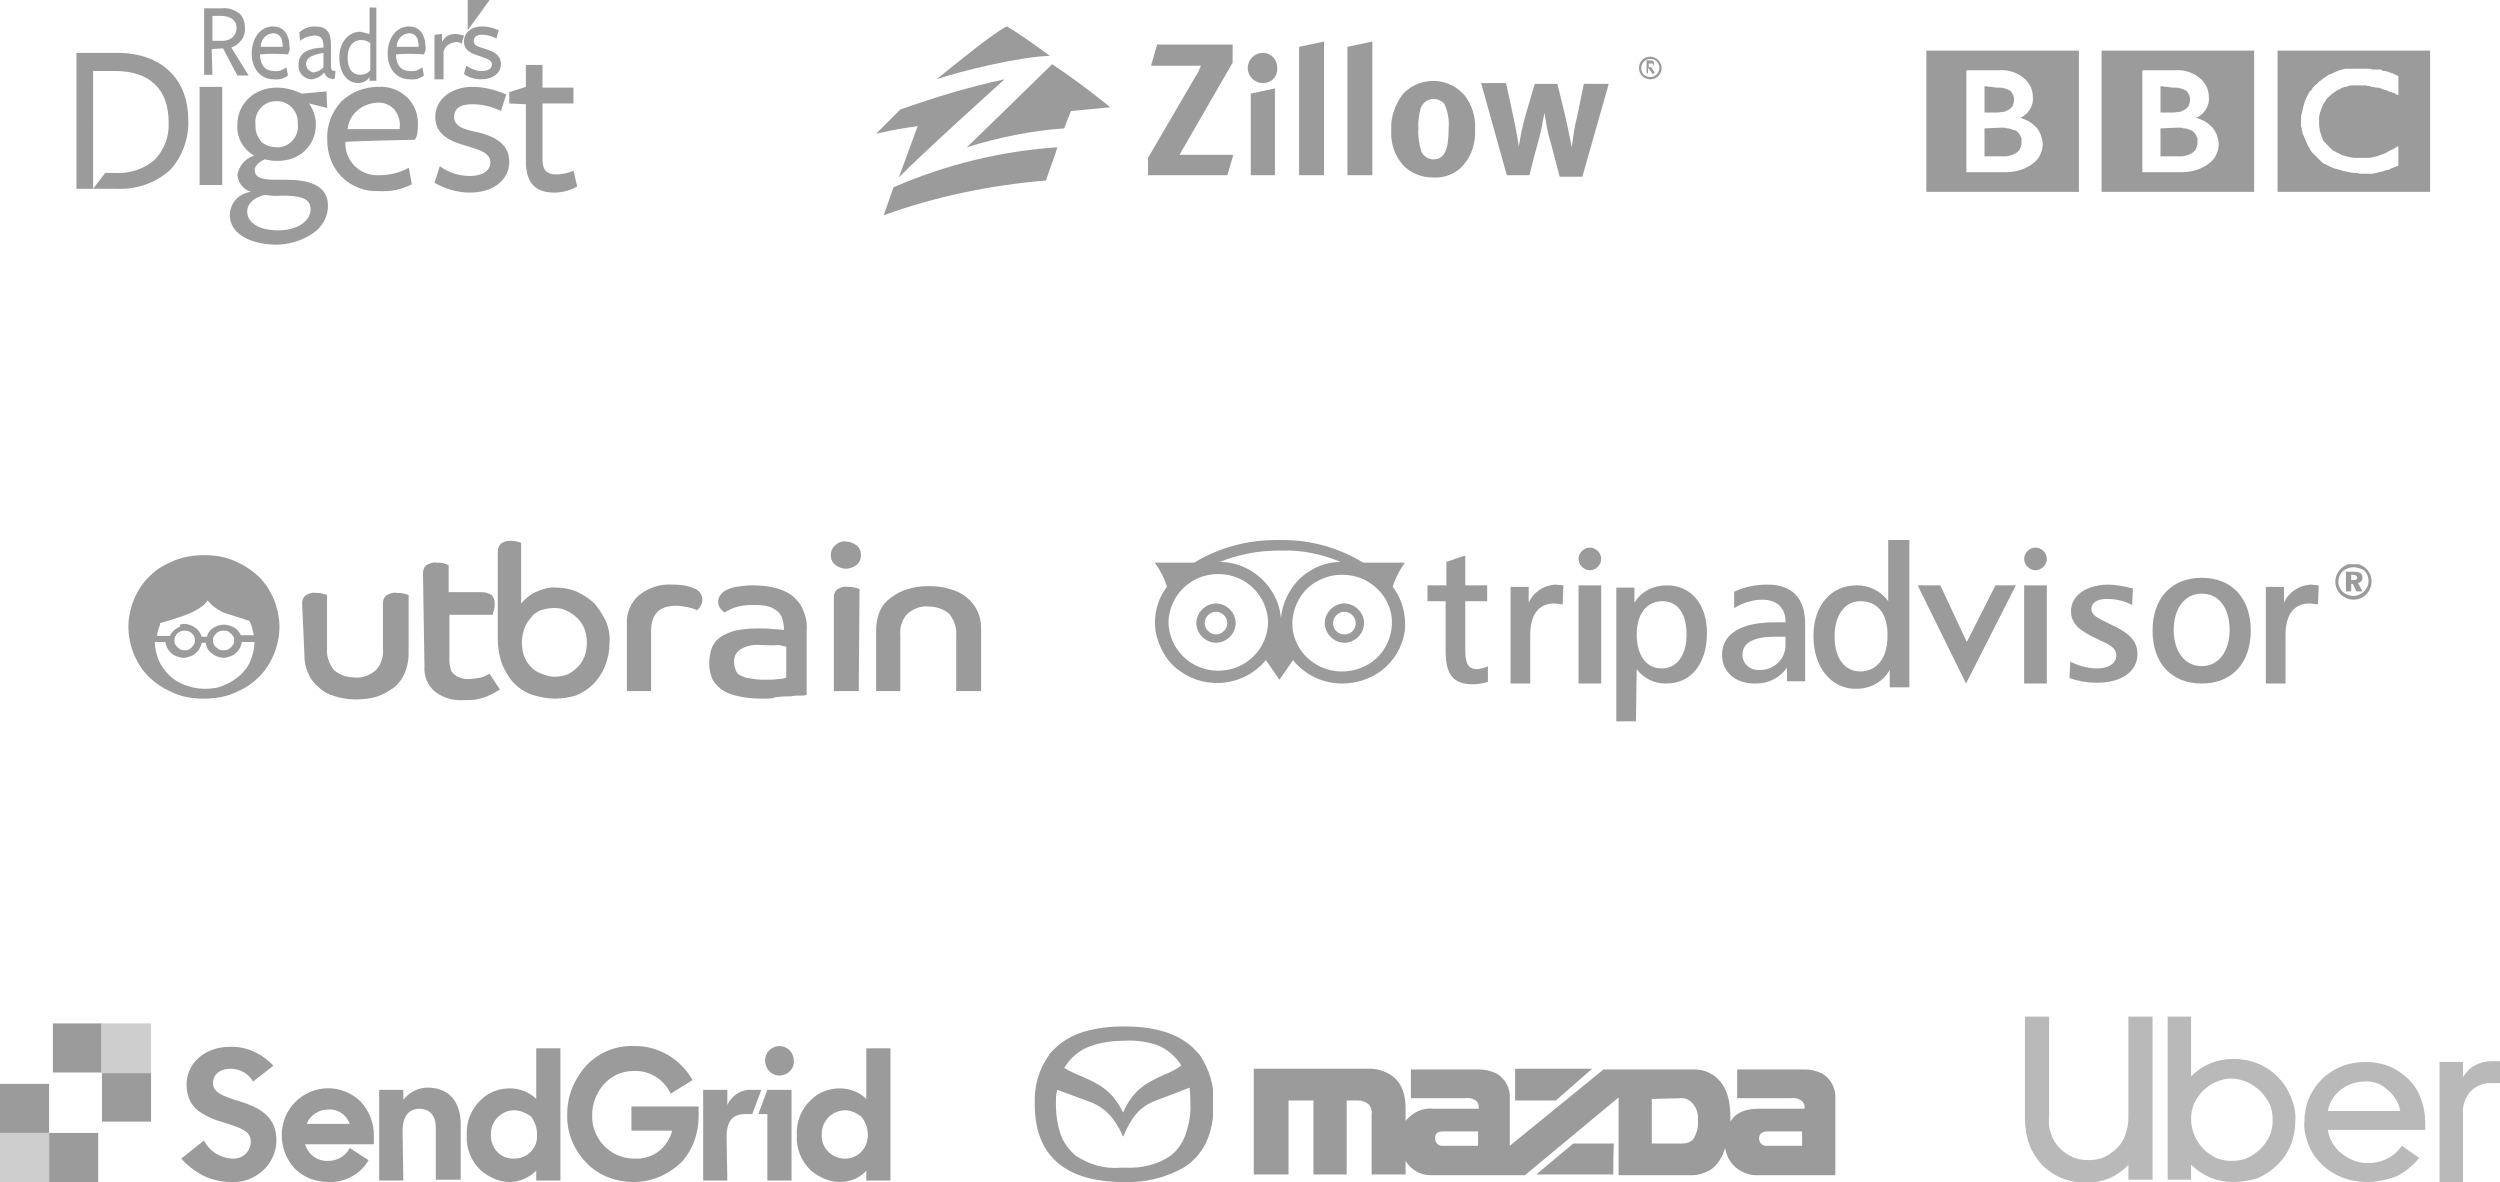 <?xml version="1.0" encoding="utf-8"?>
<!-- Generator: Adobe Illustrator 23.0.6, SVG Export Plug-In . SVG Version: 6.00 Build 0)  -->
<svg version="1.1" id="Layer_1" xmlns="http://www.w3.org/2000/svg" xmlns:xlink="http://www.w3.org/1999/xlink" x="0px" y="0px"
	 viewBox="0 0 331 156.5" style="enable-background:new 0 0 331 156.5;" xml:space="preserve">
<style type="text/css">
	.st0{fill:#9B9B9B;}
	.st1{fill:none;}
	.st2{clip-path:url(#SVGID_2_);}
	.st3{clip-path:url(#SVGID_4_);}
	.st4{fill:#CECECE;}
	.st5{clip-path:url(#SVGID_6_);}
	.st6{fill:#B9B9B9;}
</style>
<g>
	<g id="zillow-logo-vector" transform="translate(136 900)">
		<path id="Path" class="st0" d="M-2.7-896.5c-1.7,0.8-6.7,4.9-9.3,7c3.2-1.1,11-3,15-3.1C1.8-893.5-1.7-896-2.7-896.5"/>
		<path id="Path-2" class="st0" d="M-19-871.5c6.9-2.5,14.2-4,21.5-4.6c0.2-0.8,1.3-3.6,1.5-4.4c-7.5,0.5-14.8,2.3-21.7,5.3
			L-19-871.5z"/>
		<path id="Path-3" class="st0" d="M3.3-891.5c0,0-9.8,9.6-11.3,11c4.2-1.3,8.5-2.2,12.9-2.5c0.3-0.8,0.6-1.6,0.9-2.3l5.2-0.5
			C11-885.8,7.1-889,3.3-891.5"/>
		<path id="Path-4" class="st0" d="M-17-876.5c3-3.1,14-13,14-13c-4.7,1-9.3,2.4-13.8,4l-3.2,3.2c2.7-0.6,3.5-0.7,5.5-1L-17-876.5z"
			/>
		<path id="Shape" class="st0" d="M53.7-876.5c-1.5,0-3-0.6-4-1.7c-1.1-1.3-1.6-2.9-1.5-4.6c-0.1-1.7,0.5-3.3,1.5-4.7
			c2.1-2.3,5.7-2.4,7.9-0.2c0.1,0.1,0.2,0.2,0.3,0.3c1,1.3,1.5,2.9,1.4,4.5c0.1,1.7-0.4,3.4-1.5,4.7C56.8-877,55.3-876.4,53.7-876.5
			z M53.8-886.9c-0.8,0-1.4,0.5-1.7,1.2c-0.2,0.9-0.4,1.8-0.3,2.7c-0.1,1,0.1,2.1,0.4,3.1c0.3,0.6,0.9,1,1.6,1c1.4,0,2-1.2,2-4.1
			c0.1-1.1-0.1-2.3-0.6-3.3C54.8-886.7,54.3-886.9,53.8-886.9z M66.5-876.8h-3L60.1-889h3.3l1,4.6c0.3,1.4,0.7,3.7,0.7,3.8
			c0,0,0,0,0,0c0.2-1.4,0.5-2.8,0.9-4.2l1.2-4.1h3l1,4.1c0.5,2.2,0.9,4.3,0.9,4.3v0c0.2-1.5,0.4-3,0.7-4l0.9-4.4H77l-3.5,12.3h-3
			l-1.1-4.2c-0.4-1.3-0.6-2.3-0.7-3c0-0.2-0.1-0.4-0.1-0.6c0-0.2-0.1-0.4-0.1-0.7c-0.1,0.5-0.2,1-0.3,1.5l0,0.1
			c-0.2,1.1-0.8,3.2-1.1,4.3L66.5-876.8z M32.8-876.8h-3.2v-10.8l3.2-0.7L32.8-876.8L32.8-876.8z M26.5-876.8H16v-2.3l6.3-10.8
			c0.3-0.4,0.5-0.9,0.7-1.4l0,0c0,0-0.4,0-1.4,0h-5.2l0.8-2.8h10v2.4l-6.4,11.1c-0.4,0.6-0.6,1.1-0.6,1.1h7.1L26.5-876.8L26.5-876.8
			z M45.7-876.8h-3.3l0-17l3.3-0.7L45.7-876.8L45.7-876.8z M39.3-876.8H36l0-17l3.3-0.7L39.3-876.8L39.3-876.8z M31.2-889
			c-1.1,0-2-0.9-2-2c0-1.1,0.9-2,2-2c1.1,0,1.9,0.9,1.9,1.9c0,0,0,0,0,0C33.2-889.8,32.3-889,31.2-889L31.2-889z"/>
		<path id="Shape-2" class="st0" d="M82.5-889.5c-0.8,0-1.5-0.6-1.5-1.5c0,0,0,0,0,0c0-0.8,0.6-1.5,1.5-1.5c0,0,0,0,0,0
			c0.8,0,1.5,0.7,1.5,1.5C84-890.2,83.4-889.5,82.5-889.5C82.5-889.5,82.5-889.5,82.5-889.5z M82.5-892.2c-0.7,0-1.2,0.6-1.2,1.2
			c0,0,0,0,0,0c0,0.7,0.5,1.2,1.2,1.2c0.7,0,1.2-0.6,1.2-1.2c0,0,0,0,0,0C83.7-891.7,83.2-892.2,82.5-892.2
			C82.5-892.2,82.5-892.2,82.5-892.2z M82.8-890.2L82.8-890.2l-0.2-0.3c-0.1-0.1-0.2-0.3-0.3-0.4c0,0-0.1-0.1-0.1-0.1v0.7H82v-1.7
			h0.5c0.3,0,0.5,0.1,0.5,0.4c0,0,0,0.1,0,0.1c0,0.2-0.2,0.4-0.4,0.4c0,0,0,0,0,0c0.1,0.1,0.2,0.2,0.2,0.3l0,0l0.3,0.4L82.8-890.2
			L82.8-890.2L82.8-890.2z M82.3-891.6v0.5h0.2c0.2,0,0.2,0,0.3-0.1c0.1-0.1,0.1-0.1,0.1-0.2c0-0.2-0.1-0.2-0.3-0.2H82.3z"/>
	</g>
	<g id="Group_32" transform="translate(208 -65)">
		<g id="BBC-logo" transform="translate(66.948 968)">
			<g id="g5112" transform="translate(0 19)">
				<path id="path5118" class="st0" d="M46.9-915.3H26.6v18.7h20.2V-915.3L46.9-915.3z M37.3-899.1h-0.2h0l-0.2,0
					c-0.2,0-0.5,0-0.7-0.1c-0.2,0-0.4-0.1-0.6-0.1c-0.3-0.1-0.5-0.1-0.7-0.2c-0.1,0-0.3-0.1-0.4-0.1c-0.1,0-0.3-0.1-0.4-0.1
					c-0.3-0.1-0.6-0.3-0.9-0.4c-0.1-0.1-0.3-0.2-0.4-0.2c-0.1-0.1-0.2-0.1-0.3-0.2c-0.1-0.1-0.1-0.1-0.2-0.2l0,0
					c-0.1-0.1-0.1-0.1-0.2-0.2l0,0c-0.1-0.1-0.2-0.2-0.3-0.3l-0.1-0.1c-0.1-0.1-0.2-0.2-0.3-0.3c-0.1-0.1-0.2-0.2-0.3-0.3
					c-0.1-0.1-0.1-0.2-0.2-0.3l0-0.1l-0.1-0.1c0-0.1-0.1-0.1-0.1-0.2c-0.1-0.1-0.1-0.2-0.2-0.4c-0.1-0.2-0.2-0.4-0.3-0.7
					c-0.1-0.1-0.1-0.3-0.2-0.4c0-0.1-0.1-0.2-0.1-0.4v0c0-0.1-0.1-0.2-0.1-0.3v0c0,0,0-0.1,0-0.1c0-0.1,0-0.2-0.1-0.4l0-0.1
					c0-0.1,0-0.1,0-0.2c0,0,0-0.1,0-0.1c0-0.1,0-0.2,0-0.3c0-0.1,0-0.3,0-0.4v0c0-0.2,0-0.4,0.1-0.5c0.1-0.5,0.2-1.1,0.4-1.6
					c0.1-0.4,0.3-0.7,0.5-1.1c0-0.1,0.1-0.1,0.1-0.2c0.1-0.1,0.1-0.2,0.2-0.2c0.1-0.1,0.2-0.2,0.2-0.3c0.1-0.1,0.1-0.2,0.2-0.2l0,0
					c0.1-0.1,0.1-0.2,0.3-0.3c0.1-0.1,0.2-0.2,0.3-0.3c0.1-0.1,0.2-0.2,0.4-0.3l0.1-0.1l0.1-0.1l0,0c0.1,0,0.1-0.1,0.2-0.1
					c0.1-0.1,0.3-0.2,0.4-0.3c0.2-0.1,0.3-0.2,0.5-0.2c0.2-0.1,0.4-0.2,0.6-0.3c0.4-0.2,0.9-0.3,1.3-0.4l0.1,0l0.2,0
					c0.1,0,0.1,0,0.2,0l0.1,0l0.1,0l0.1,0c0.1,0,0.2,0,0.4,0h0c0.1,0,0.1,0,0.2,0c0.1,0,0.3,0,0.5,0c0.1,0,0.1,0,0.2,0
					c0.2,0,0.4,0,0.6,0l0.1,0c0.1,0,0.2,0,0.2,0c0.2,0,0.3,0,0.5,0.1l0.1,0l0,0c0.1,0,0.2,0,0.2,0l0.1,0c0.1,0,0.1,0,0.2,0l0.2,0
					l0.1,0l0.1,0l0.1,0l0,0c0.1,0,0.2,0,0.2,0.1l0.2,0.1l0.1,0l0.1,0l0.1,0l0.3,0.1c0.1,0,0.1,0,0.2,0.1l0.1,0c0.1,0,0.1,0,0.2,0.1
					l0.1,0h0c0.2,0.1,0.3,0.1,0.4,0.2c0.3,0.1,0.4,0.2,0.4,0.2v2.5l-0.3-0.1l-0.1-0.1l-0.2-0.1l-0.1,0c-0.1,0-0.1-0.1-0.2-0.1
					l-0.1,0h0c-0.1,0-0.2-0.1-0.2-0.1l-0.1,0c-0.1-0.1-0.2-0.1-0.4-0.2l-0.1,0c-0.1,0-0.2-0.1-0.3-0.1c0,0-0.1,0-0.2-0.1
					c-0.1,0-0.2-0.1-0.3-0.1l-0.1,0c-0.1,0-0.1,0-0.2,0c-0.2,0-0.3-0.1-0.5-0.1c-0.1,0-0.2,0-0.4-0.1c-0.1,0-0.3,0-0.5-0.1h0
					c-0.1,0-0.1,0-0.2,0c-0.1,0-0.2,0-0.3,0l-0.1,0h-0.2c-0.2,0-0.4,0-0.6,0c-0.1,0-0.2,0-0.3,0h0c-0.1,0-0.2,0-0.3,0
					c-0.1,0-0.2,0-0.3,0.1c-0.1,0-0.2,0-0.3,0.1l-0.1,0l-0.1,0c-0.1,0-0.1,0-0.2,0.1l0,0l-0.1,0c-0.1,0-0.1,0-0.2,0.1
					c-0.6,0.3-1.1,0.6-1.6,1.1c0,0,0,0-0.1,0.1l0,0c-0.1,0.1-0.1,0.1-0.2,0.2c0,0-0.1,0.1-0.1,0.2c-0.1,0.1-0.2,0.3-0.3,0.4
					c0,0.1-0.1,0.1-0.1,0.2l0,0c0,0.1-0.1,0.2-0.1,0.3c0,0.1-0.1,0.1-0.1,0.2c0,0.1-0.1,0.2-0.1,0.3c0,0.1,0,0.1-0.1,0.2l0,0.1
					c0,0.2-0.1,0.3-0.1,0.4c0,0.2,0,0.4,0,0.5c0,0,0,0.1,0,0.1s0,0,0,0.1c0,0.1,0,0.2,0,0.3c0,0,0,0.1,0,0.1s0,0.1,0,0.1
					c0,0.2,0.1,0.5,0.1,0.7c0,0.1,0,0.2,0.1,0.3c0,0.1,0.1,0.2,0.1,0.4c0,0.1,0.1,0.2,0.1,0.2c0,0.1,0.1,0.2,0.1,0.3
					c0,0.1,0.1,0.1,0.1,0.2c0,0,0.1,0.1,0.1,0.1l0.1,0.1l0.1,0.1c0,0,0.1,0.1,0.1,0.1c0.1,0.1,0.2,0.2,0.3,0.3l0,0l0,0l0,0l0.1,0.1
					l0.2,0.2c0.1,0.1,0.1,0.1,0.2,0.2c0.1,0,0.1,0.1,0.2,0.1c0.1,0,0.1,0.1,0.2,0.1c0.1,0.1,0.2,0.1,0.4,0.2l0,0c0,0,0.1,0,0.1,0.1
					c0,0,0.1,0,0.1,0l0,0c0,0,0.1,0,0.1,0.1c0.4,0.1,0.7,0.2,1.1,0.3c0.2,0,0.4,0.1,0.7,0.1c0.2,0,0.4,0,0.6,0c0.1,0,0.2,0,0.3,0
					c0.1,0,0.3,0,0.5,0c0.1,0,0.2,0,0.4,0l0.1,0l0.1,0c0.5-0.1,1-0.2,1.5-0.4c0.3-0.1,0.6-0.2,0.9-0.4c0.2-0.1,0.3-0.2,0.6-0.3
					c0.2-0.1,0.3-0.2,0.5-0.3l0,0l0.2-0.1c0,0,0.1,0,0.1-0.1v2.6l0,0c0,0-0.1,0-0.1,0.1l-0.1,0c-0.1,0-0.2,0.1-0.2,0.1
					c-0.1,0-0.2,0.1-0.3,0.1l0,0c-0.2,0.1-0.3,0.1-0.4,0.2c-0.1,0-0.2,0.1-0.2,0.1l-0.1,0l-0.1,0c-0.1,0-0.2,0.1-0.3,0.1
					c-0.1,0-0.1,0-0.2,0.1l-0.1,0c-0.2,0-0.3,0.1-0.5,0.1l-0.3,0.1l0,0c-0.2,0-0.4,0.1-0.6,0.1c-0.1,0-0.3,0-0.4,0l-0.1,0
					c-0.4,0-0.7,0-1.2,0L37.3-899.1z"/>
				<path id="path5122" class="st0" d="M11.1-905v3.7h2.4c0,0,0,0,0.1,0c0.1,0,0.2,0,0.3,0c0.3,0,0.6-0.1,0.9-0.2
					c0.3-0.1,0.6-0.3,0.8-0.5c0.1-0.1,0.2-0.2,0.2-0.3c0.1-0.2,0.2-0.5,0.2-0.8c0-0.1,0-0.1,0-0.1c0,0,0-0.1,0-0.1
					c0-0.1,0-0.2,0-0.4c-0.1-0.2-0.2-0.4-0.3-0.6c0,0-0.1-0.1-0.1-0.1c-0.1-0.1-0.1-0.1-0.2-0.2c-0.1-0.1-0.3-0.2-0.4-0.2
					c-0.2-0.1-0.5-0.2-0.7-0.2c-0.1,0-0.3,0-0.4-0.1c-0.1,0-0.2,0-0.3,0c-0.1,0-0.2,0-0.3,0L11.1-905"/>
				<path id="path5126" class="st0" d="M11.1-910.6v3.5h1.2c0,0,0.1,0,0.2,0c0.1,0,0.2,0,0.3,0c0.3,0,0.6-0.1,0.9-0.1
					c0.1,0,0.1,0,0.2-0.1c0.3-0.1,0.5-0.2,0.7-0.4c0.1-0.1,0.3-0.3,0.3-0.5c0.1-0.2,0.1-0.3,0.1-0.5c0-0.1,0-0.2,0-0.2
					c0,0,0-0.1,0-0.1c0-0.2-0.1-0.4-0.2-0.6c-0.1-0.1-0.1-0.2-0.2-0.3c-0.1-0.1-0.3-0.2-0.5-0.3c-0.3-0.1-0.7-0.2-1-0.2
					c-0.1,0-0.3,0-0.4,0L11.1-910.6"/>
				<path id="path5128" class="st0" d="M23.6-915.3H3.3v18.7h20.2V-915.3L23.6-915.3z M8.7-899.2v-13.5h4.4c1.3-0.1,2.5,0.4,3.4,1.2
					c0.6,0.6,1,1.4,1,2.3c0.1,0.8-0.2,1.6-0.8,2.2l0,0c-0.3,0.3-0.6,0.5-0.9,0.6c0.8,0.2,1.5,0.6,2,1.1c0.6,0.6,1,1.5,1,2.4
					c0,0.9-0.4,1.8-1.1,2.4c-1.1,0.9-2.4,1.3-3.8,1.3L8.7-899.2L8.7-899.2z"/>
				<path id="path5132" class="st0" d="M-12.2-905v3.7h2.4c0,0,0.1,0,0.1,0c0.1,0,0.2,0,0.3,0c0.3,0,0.6-0.1,0.9-0.2
					c0.3-0.1,0.6-0.3,0.8-0.5c0.1-0.1,0.2-0.2,0.2-0.3c0.1-0.2,0.2-0.5,0.2-0.8c0,0,0-0.1,0-0.1c0,0,0-0.1,0-0.1c0-0.1,0-0.2,0-0.4
					c-0.1-0.2-0.2-0.4-0.3-0.6c0,0-0.1-0.1-0.1-0.1c-0.1-0.1-0.1-0.1-0.2-0.2c-0.1-0.1-0.3-0.2-0.5-0.2c-0.2-0.1-0.5-0.2-0.7-0.2
					c-0.1,0-0.3,0-0.4-0.1c-0.1,0-0.2,0-0.3,0c-0.1,0-0.2,0-0.3,0L-12.2-905"/>
				<path id="path5136" class="st0" d="M-12.2-910.6v3.5h1.2c0,0,0.1,0,0.2,0c0.1,0,0.2,0,0.3,0c0.3,0,0.6-0.1,0.9-0.1
					c0.1,0,0.1,0,0.2-0.1c0.3-0.1,0.5-0.2,0.7-0.4c0.1-0.1,0.3-0.3,0.3-0.5c0.1-0.2,0.1-0.3,0.1-0.5c0-0.1,0-0.2,0-0.2s0-0.1,0-0.1
					c0-0.2-0.1-0.4-0.2-0.6c-0.1-0.1-0.1-0.2-0.2-0.3c-0.1-0.1-0.3-0.2-0.5-0.3c-0.3-0.1-0.7-0.2-1-0.2c-0.1,0-0.3,0-0.4,0
					L-12.2-910.6"/>
				<path id="path5138" class="st0" d="M0.3-915.3h-20.2v18.7H0.3V-915.3L0.3-915.3z M-14.6-899.2v-13.5h4.4
					c1.3-0.1,2.5,0.4,3.4,1.2c0.6,0.6,1,1.4,1,2.3c0.1,0.8-0.2,1.6-0.8,2.2l0,0c-0.3,0.3-0.6,0.5-0.9,0.6c0.8,0.2,1.5,0.6,2,1.1
					c0.6,0.6,1,1.5,1,2.4c0,0.9-0.4,1.8-1.1,2.4c-1.1,0.9-2.4,1.3-3.8,1.3H-14.6L-14.6-899.2z"/>
			</g>
		</g>
	</g>
	<g id="Reader_s-Digest-Logo" transform="translate(29.426 896)">
		<path id="path1018" class="st0" d="M3.5-886L3.5-886l-2.3-3.7c1.1-0.4,1.9-1.4,1.8-2.6c0-0.7-0.2-1.4-0.7-1.9
			c-0.7-0.5-1.5-0.8-2.3-0.7h-2.4v8.8h1.1l-0.1-3.4l1.5-0.1L2-886H3.5z M-1.4-893.9h1.2c1.3,0,2.1,0.6,2.1,1.6c0,1-0.8,1.7-1.8,1.7
			c0,0-0.1,0-0.1,0h-1.3V-893.9z"/>
		<path id="path1022" class="st0" d="M8.9-889.9c0-0.7-0.2-1.4-0.6-1.9c-0.4-0.5-1-0.7-1.6-0.7c-1.6,0-2.8,1.5-2.8,3.6
			c0,2,1.2,3.4,2.9,3.4c0.7,0.1,1.4-0.1,1.9-0.5l-0.2-1.1c-0.5,0.4-1.1,0.6-1.7,0.5c-1.1,0-1.8-0.8-1.8-2.2c1.2-0.1,2.5-0.1,3.7,0
			c0,0,0,0,0,0C8.9-889.2,9-889.5,8.9-889.9z M5.1-889.8c0-0.9,0.6-1.7,1.6-1.8c0.9,0,1.3,0.6,1.3,1.8L5.1-889.8z"/>
		<path id="path1026" class="st0" d="M15-886.6L15-886.6c-0.5,0-0.6-0.1-0.6-0.7v-2.7c0-1.8-0.6-2.5-2.2-2.5c-0.7,0-1.5,0.3-2,0.8
			l0.1,1.1c0.5-0.4,1.1-0.6,1.8-0.7c1,0,1.3,0.4,1.3,1.5v0.1c-3,0.1-3.3,1.4-3.3,2.3c-0.1,1,0.7,1.8,1.6,1.9c0.1,0,0.1,0,0.2,0
			c0.6-0.1,1.2-0.4,1.6-0.9c0.2,0.6,0.8,1,1.4,0.8L15-886.6L15-886.6z M11.1-887.5c0-0.8,0.6-1.2,2.3-1.5v1.9
			c-0.3,0.4-0.8,0.6-1.3,0.7C11.5-886.5,11.1-887,11.1-887.5C11.1-887.5,11.1-887.5,11.1-887.5z"/>
		<path id="path1030" class="st0" d="M26.9-889.9c0-0.7-0.2-1.4-0.6-1.9c-0.4-0.5-1-0.7-1.6-0.7c-1.6,0-2.8,1.5-2.8,3.6
			c0,2,1.2,3.4,2.9,3.4c0.7,0.1,1.4-0.1,1.9-0.5l-0.2-1.1c-0.5,0.4-1.1,0.6-1.7,0.5c-1.1,0-1.8-0.8-1.8-2.2c1.2-0.1,2.5-0.1,3.7,0
			c0,0,0,0,0,0C26.9-889.2,27-889.5,26.9-889.9z M23.1-889.8c0-0.9,0.6-1.7,1.6-1.8c0.9,0,1.3,0.6,1.3,1.8L23.1-889.8z"/>
		<path id="path1034" class="st0" d="M29.1-885.5h-1v-5.9l1-0.1v1.1c0.3-0.7,0.9-1.1,1.7-1.1c0.4,0,0.8,0.1,1.2,0.2l-0.3,1.1
			c-0.3-0.2-0.6-0.3-0.9-0.2c-0.7,0.1-1.3,0.5-1.5,1.2v3.7"/>
		<path id="path1038" class="st0" d="M34.3-885.5c-0.8,0-1.6-0.2-2.3-0.7l0.3-1.1c0.6,0.4,1.3,0.7,2,0.7c0.9,0,1.4-0.3,1.4-0.9
			s-0.9-0.8-1.7-1.1c-1-0.3-2-0.7-2-1.9c0-1.2,1-2,2.4-2c0.8,0,1.5,0.2,2.2,0.5l-0.3,1.1c-0.6-0.3-1.2-0.5-1.9-0.5
			c-0.7,0-1.1,0.3-1.1,0.8c0,0.7,0.7,0.8,1.6,1.1c0.9,0.3,2,0.7,2,2C36.9-886.3,35.8-885.5,34.3-885.5"/>
		<path id="path1042" class="st0" d="M13.9-881.7L13.9-881.7l-0.1-2.2l-3.3,0.3c-1-0.5-2.1-0.8-3.3-0.8c-1.4,0-2.8,0.5-3.8,1.5
			C2.5-882,2-880.8,2-879.5c-0.1,1.7,0.7,3.2,2.2,4.1c-1.2,0.4-2,1.4-2.2,2.6c0.1,1,0.8,1.9,1.8,2.2c-1.6,0.2-2.8,1.5-2.8,3.1
			c0,2.2,2.3,3.8,6,3.9c1.8,0,3.5-0.5,5-1.5c1.2-0.8,2-2.2,2-3.6c0-2.4-1.8-3.5-5.6-3.5H7.2c-1.8,0-2.9-0.2-2.9-1.3
			c0-0.7,0.9-1.2,1.3-1.4c0.2,0,0.4,0.1,0.6,0.1c0.4,0.1,0.8,0.1,1.2,0.1c1.4,0,2.7-0.5,3.6-1.4c0.9-0.9,1.4-2.1,1.4-3.4
			c0-1-0.3-1.9-0.9-2.8L13.9-881.7L13.9-881.7z M3.3-868c0-1,0.8-1.8,2.3-2.2c0.8,0.1,1.5,0.2,2.3,0.1c2.3,0,3.8,0.3,3.8,1.8
			c0,1.6-1.8,2.8-4.3,2.8C4.9-865.5,3.3-866.5,3.3-868z M4.4-879.2c0-0.1,0-0.2,0-0.3c-0.2-1.6,1-3,2.5-3.1c0.1,0,0.2,0,0.2,0
			c1.5-0.1,2.8,1.1,2.9,2.6c0,0.1,0,0.3,0,0.4c0.2,1.6-1,3-2.5,3.1c-0.1,0-0.2,0-0.2,0c-0.8,0-1.5-0.2-2.1-0.7
			C4.7-877.8,4.4-878.5,4.4-879.2z"/>
		<path id="path1046" class="st0" d="M25.9-879.3c0.1-1.4-0.4-2.8-1.4-3.8c-1.1-1-2.4-1.5-3.9-1.4c-1.8,0-3.5,0.7-4.8,1.9
			c-1.3,1.4-2,3.2-1.9,5.1c0,1.8,0.6,3.6,1.9,4.9c1.3,1.3,3.1,2,4.9,1.9c1.5,0.1,3.1-0.2,4.4-0.9l-0.4-2.2c-1.2,0.7-2.6,1-4,1
			c-2.4,0.1-4.4-1.8-4.4-4.2c0-0.1,0-0.1,0-0.2c0-0.1,9.2-0.3,9.2-0.3C25.8-877.9,25.9-878.6,25.9-879.3z M16.6-878.9L16.6-878.9
			c0.2-2,1.9-3.4,3.9-3.5c0.9-0.1,1.7,0.3,2.3,0.9c0.5,0.7,0.8,1.5,0.7,2.3v0.3C23.5-878.9,16.6-878.9,16.6-878.9z"/>
		<path id="path1050" class="st0" d="M32.8-870.5c-1.7,0-3.3-0.5-4.7-1.3l0.7-2.2c1.2,0.9,2.6,1.3,4,1.3c1.5,0,2.7-0.6,2.7-1.8
			c0-1.3-1.6-1.7-3.2-2.2c-1.9-0.5-4.1-1.4-4.1-3.8s2.2-4,4.9-4c1.5,0,3.1,0.4,4.5,1l-0.7,2.2c-1.2-0.6-2.5-0.9-3.8-0.9
			c-1.5,0-2.4,0.5-2.4,1.7c0,1.3,1.5,1.7,3.1,2c2,0.5,4.2,1.4,4.2,3.9S35.8-870.5,32.8-870.5"/>
		<path id="path1054" class="st0" d="M44-870.5c-2.6,0-3.8-1.3-3.8-4.2v-7.5l-2.2-0.1v-1.5l2.2-0.7v-2.9h2.2v3h4.1v2.1h-4.1v7.5
			c0,1.3,0.6,1.9,1.8,1.9c0.8,0,1.6-0.2,2.3-0.5l0.5,2.1C46.1-870.8,45-870.5,44-870.5"/>
		<path id="path1058" class="st0" d="M32.5-892v-4h2.9L32.5-892"/>
		<path id="path1062" class="st0" d="M20.4-885.3v-9.7h-0.9v3.5c-0.4-0.1-0.8-0.2-1.2-0.3c-1.6,0-2.8,1.4-2.8,3.4c0,2,1,3.4,2.5,3.4
			c0.6,0,1.2-0.3,1.5-0.8v0.5H20.4L20.4-885.3z M16.6-888.4c0-1.4,0.7-2.3,1.8-2.3c0.4,0,0.8,0.1,1.2,0.4v3.6
			c-0.3,0.4-0.8,0.6-1.3,0.6C17.2-886.1,16.6-886.9,16.6-888.4L16.6-888.4z"/>
		<path id="path1064" class="st0" d="M-3-884.5v13h3v-13H-3z"/>
		<path id="path1068" class="st0" d="M-4.5-880.1c0-5.5-3.6-8.9-9.4-8.9h-5.4v18h5.3c2.6,0.1,5.1-0.7,7.1-2.5
			C-5.3-875.2-4.4-877.7-4.5-880.1z M-17-886.6h2.8c4.6,0,7.1,2.4,7.1,6.8c0.1,1.9-0.6,3.7-1.9,5c-1.4,1.2-3.3,1.8-5.1,1.7h-1.4
			l-1.6,2.1V-886.6z"/>
	</g>
	<g id="outbrain-logo-vector" transform="translate(45 968)">
		<path id="Path-5" class="st0" d="M-5-888.1c0-0.4,0.1-0.8,0.5-1.1c0.4-0.2,0.8-0.4,1.3-0.3c0.3,0,0.6,0,0.9,0.1
			c0.3,0.1,0.5,0.1,0.6,0.2v7.1c-0.1,1,0.3,2,0.9,2.8c0.8,0.7,1.8,1,2.8,1c1,0.1,2-0.3,2.8-1c0.7-0.8,1-1.8,0.9-2.8v-6
			c0-0.4,0.1-0.8,0.5-1.1c0.4-0.2,0.8-0.4,1.3-0.3c0.3,0,0.7,0,1,0.1c0.3,0.1,0.5,0.1,0.6,0.2v7.8c0,0.9-0.2,1.7-0.5,2.5
			c-0.3,0.7-0.8,1.4-1.4,1.9c-0.7,0.5-1.4,0.9-2.2,1.2c-0.9,0.3-1.9,0.4-2.8,0.4c-1,0-1.9-0.1-2.8-0.4c-0.8-0.2-1.6-0.6-2.2-1.2
			c-0.6-0.5-1.1-1.1-1.4-1.9c-0.4-0.8-0.5-1.6-0.5-2.5L-5-888.1z"/>
		<path id="Path-6" class="st0" d="M11-892.1c0-0.4,0.1-0.8,0.5-1.1c0.4-0.2,0.8-0.4,1.3-0.3c0.3,0,0.7,0,1,0.1
			c0.3,0.1,0.5,0.2,0.6,0.2v3.6h4.3c0.5,0,1,0.1,1.4,0.4c0.3,0.3,0.4,0.7,0.4,1.1c0,0.3,0,0.6-0.1,0.9c-0.1,0.2-0.1,0.4-0.2,0.6
			h-5.7v6.1c0,0.4,0.1,0.8,0.2,1.2c0.1,0.3,0.3,0.5,0.6,0.7c0.2,0.2,0.5,0.3,0.8,0.4c0.3,0.1,0.7,0.1,1,0.1c0.5,0,1.1-0.1,1.6-0.2
			c0.4-0.1,0.7-0.3,1.1-0.5l1.4,2.1c-0.2,0.1-0.4,0.2-0.7,0.4c-0.3,0.2-0.7,0.3-1,0.5c-0.5,0.2-0.9,0.3-1.4,0.4
			c-0.6,0.1-1.1,0.1-1.7,0.1c-1.4,0.1-2.8-0.3-3.9-1.2c-0.9-0.8-1.4-2-1.3-3.3L11-892.1L11-892.1z"/>
		<path id="Shape-3" class="st0" d="M28.5-875.5c-1,0-2-0.2-3-0.5c-0.9-0.3-1.7-0.8-2.4-1.5c-0.7-0.7-1.2-1.6-1.6-2.5
			c-0.4-1.1-0.6-2.3-0.6-3.5l0-11.4c0-0.4,0.1-0.8,0.4-1.1c0.4-0.3,0.8-0.4,1.2-0.4c0.3,0,0.6,0,0.9,0.1c0.2,0,0.3,0.1,0.4,0.1
			c0.1,0,0.1,0,0.2,0.1v8c0.5-0.6,1.2-1.2,1.9-1.5c0.9-0.4,1.8-0.7,2.8-0.6c1,0,1.9,0.2,2.8,0.6c0.8,0.4,1.6,0.9,2.2,1.5
			c0.6,0.7,1.1,1.5,1.5,2.3c0.4,0.9,0.6,2,0.5,3c0,1-0.2,2-0.6,3c-0.7,1.8-2.1,3.2-3.9,3.9C30.5-875.7,29.5-875.5,28.5-875.5z
			 M28.4-887.5c-0.6,0-1.2,0.1-1.8,0.3c-0.5,0.2-1,0.5-1.3,1c-0.4,0.4-0.7,0.9-0.9,1.5c-0.2,0.6-0.3,1.2-0.3,1.8
			c0,0.6,0.1,1.3,0.3,1.8c0.2,0.5,0.5,1,0.9,1.4c0.4,0.4,0.8,0.7,1.4,0.9c0.5,0.2,1.1,0.4,1.7,0.4c0.6,0,1.2-0.1,1.7-0.3
			c0.5-0.2,1-0.6,1.4-1c0.4-0.4,0.7-0.9,0.9-1.4c0.2-0.6,0.3-1.2,0.3-1.8c0-0.6-0.1-1.2-0.3-1.8c-0.2-0.5-0.5-1-0.9-1.4
			c-0.4-0.4-0.8-0.7-1.4-1C29.6-887.4,29-887.5,28.4-887.5z"/>
		<path id="Path-7" class="st0" d="M38-885.3c-0.1-1.5,0.5-2.9,1.6-3.9c1.3-1,2.8-1.5,4.4-1.4c1,0,2,0.1,2.9,0.5
			c0.6,0.2,1.1,0.8,1.1,1.5c0,0.3-0.1,0.6-0.3,0.9c-0.1,0.2-0.3,0.4-0.4,0.5c-0.4-0.2-0.8-0.3-1.2-0.4c-0.5-0.1-1.1-0.2-1.6-0.2
			c-2.2,0-3.3,1.1-3.3,3.4v7.9H38V-885.3z"/>
		<path id="Shape-4" class="st0" d="M55.9-875.5c-1.2,0-2.3-0.1-3.5-0.4c-0.8-0.2-1.5-0.5-2.1-1c-0.5-0.4-0.9-0.9-1.1-1.5
			c-0.2-0.6-0.3-1.1-0.3-1.7c0-0.7,0.1-1.4,0.3-2c0.2-0.6,0.6-1.1,1.1-1.5c0.6-0.4,1.3-0.7,2-0.9c1-0.2,2-0.3,3.1-0.3
			c0.8,0,1.4,0,2,0.1c0.6,0,1.1,0.1,1.4,0.1c0-0.6-0.1-1.1-0.3-1.7c-0.2-0.4-0.5-0.8-0.9-1c-0.4-0.3-0.8-0.4-1.3-0.5
			c-0.6-0.1-1.1-0.1-1.7-0.1c-0.8,0-1.7,0.1-2.5,0.4c-0.4,0.2-0.9,0.4-1.2,0.6c-0.2-0.2-0.3-0.3-0.5-0.5c-0.4-0.5-0.4-1.2-0.1-1.7
			c0.2-0.3,0.4-0.5,0.7-0.7c0.4-0.2,0.9-0.4,1.4-0.5c0.7-0.1,1.5-0.2,2.2-0.2c1,0,2,0.1,2.9,0.3c0.8,0.2,1.6,0.5,2.3,1
			c0.6,0.5,1.2,1.1,1.5,1.9c0.4,0.9,0.6,1.8,0.5,2.8l0,8.5c-0.1,0-0.3,0.1-0.6,0.1l-0.3,0l-0.4,0c-0.3,0-0.6,0.1-1,0.1
			c-0.2,0-0.4,0-0.6,0c-0.4,0-0.7,0.1-1.2,0.1C57.3-875.5,56.7-875.5,55.9-875.5z M55.7-882.6c-0.9-0.1-1.9,0.1-2.7,0.6
			c-0.6,0.4-0.9,1.1-0.8,1.8c0,0.3,0.1,0.6,0.2,0.9c0.1,0.3,0.3,0.6,0.6,0.7c0.4,0.2,0.8,0.4,1.2,0.4c0.6,0.1,1.2,0.2,1.9,0.2
			c0.7,0,1.3,0,2-0.1c0.4,0,0.8-0.1,1-0.2l0-4.1c-0.2,0-0.5-0.1-1-0.2C57.2-882.5,56.4-882.6,55.7-882.6z"/>
		<path id="Shape-5" class="st0" d="M68.7-876.5h-3.3v-12.4c0-0.4,0.1-0.8,0.5-1.1c0.4-0.2,0.8-0.4,1.3-0.3c0.3,0,0.6,0,1,0.1
			c0.3,0.1,0.5,0.1,0.6,0.2L68.7-876.5L68.7-876.5z M67-892.7c-0.5,0-1-0.2-1.4-0.5c-0.4-0.3-0.6-0.8-0.6-1.3c0-0.5,0.2-1,0.6-1.3
			c0.4-0.4,0.9-0.6,1.4-0.5c0.5,0,1,0.2,1.4,0.5c0.4,0.3,0.6,0.8,0.6,1.3c0,0.5-0.2,1-0.6,1.3C68-892.9,67.5-892.7,67-892.7z"/>
		<path id="Path-8" class="st0" d="M71-884.7c0-0.8,0.2-1.7,0.5-2.4c0.3-0.7,0.8-1.3,1.5-1.8c0.7-0.5,1.4-0.9,2.2-1.1
			c0.9-0.3,1.8-0.4,2.8-0.4c0.9,0,1.9,0.1,2.8,0.4c0.8,0.2,1.6,0.6,2.2,1.1c0.6,0.5,1.1,1.1,1.4,1.8c0.4,0.8,0.5,1.6,0.5,2.4v8.2
			h-3.3v-7.4c0.1-1-0.3-2-0.9-2.8c-0.8-0.7-1.8-1-2.8-1c-1-0.1-2,0.3-2.8,1c-0.7,0.8-1,1.8-0.9,2.8v7.4H71L71-884.7L71-884.7z"/>
		<path id="Shape-6" class="st0" d="M-18-875.5c-1.4,0-2.7-0.2-3.9-0.7c-1.2-0.5-2.2-1.1-3.2-2c-0.9-0.8-1.6-1.9-2.1-3
			c-0.5-1.2-0.8-2.5-0.8-3.8c0-1.3,0.3-2.6,0.8-3.8c0.5-1.1,1.2-2.2,2.1-3c0.9-0.9,2-1.5,3.2-2c1.3-0.5,2.6-0.7,3.9-0.7
			c1.4,0,2.7,0.2,3.9,0.7c1.2,0.5,2.2,1.1,3.2,2c0.9,0.8,1.6,1.9,2.1,3c0.5,1.2,0.8,2.5,0.8,3.8c0,1.3-0.3,2.6-0.8,3.8
			c-0.5,1.1-1.2,2.2-2.1,3c-0.9,0.9-2,1.5-3.2,2C-15.3-875.7-16.6-875.5-18-875.5z M-24.5-883c0,0.8,0.2,1.6,0.5,2.4
			c0.3,0.7,0.8,1.4,1.4,2c0.6,0.6,1.3,1,2.1,1.3c0.8,0.3,1.7,0.5,2.6,0.5c0.9,0,1.8-0.1,2.6-0.5c0.8-0.3,1.5-0.8,2.1-1.3
			c0.6-0.6,1.1-1.2,1.4-2c0.3-0.8,0.5-1.6,0.5-2.4H-13c0,0.3-0.1,0.5-0.2,0.7c-0.1,0.3-0.3,0.5-0.5,0.7c-0.2,0.2-0.5,0.4-0.8,0.5
			c-0.3,0.1-0.6,0.2-0.9,0.2c-0.3,0-0.6-0.1-0.9-0.2c-0.3-0.1-0.5-0.3-0.8-0.5c-0.2-0.2-0.4-0.4-0.5-0.7c-0.1-0.2-0.1-0.4-0.2-0.6
			h-0.5c0,0.2-0.1,0.4-0.2,0.6c-0.1,0.3-0.3,0.5-0.5,0.7c-0.2,0.2-0.5,0.4-0.8,0.5c-0.3,0.1-0.6,0.2-0.9,0.2c-0.3,0-0.6-0.1-0.9-0.2
			c-0.6-0.2-1-0.6-1.3-1.2c-0.1-0.2-0.2-0.5-0.2-0.7L-24.5-883z M-15.4-884.5c-0.2,0-0.4,0-0.6,0.1c-0.2,0.1-0.3,0.2-0.4,0.3
			c-0.1,0.1-0.2,0.3-0.3,0.4c-0.1,0.2-0.1,0.3-0.1,0.5c0,0.2,0,0.4,0.1,0.5c0.1,0.2,0.2,0.3,0.3,0.4c0.1,0.1,0.3,0.2,0.4,0.3
			c0.2,0.1,0.4,0.1,0.6,0.1c0.4,0,0.7-0.1,1-0.4c0.1-0.1,0.2-0.3,0.3-0.4c0.1-0.2,0.1-0.3,0.1-0.5c0-0.2,0-0.4-0.1-0.5
			c-0.1-0.2-0.2-0.3-0.3-0.4c-0.1-0.1-0.3-0.2-0.4-0.3C-15-884.5-15.2-884.5-15.4-884.5z M-20.6-884.5c-0.2,0-0.4,0-0.5,0.1
			c-0.3,0.1-0.6,0.4-0.7,0.7c-0.1,0.2-0.1,0.3-0.1,0.5c0,0.2,0,0.4,0.1,0.5c0.1,0.2,0.2,0.3,0.3,0.4c0.1,0.1,0.3,0.2,0.4,0.3
			c0.2,0.1,0.4,0.1,0.5,0.1c0.2,0,0.4,0,0.6-0.1c0.2-0.1,0.3-0.2,0.4-0.3c0.1-0.1,0.2-0.3,0.3-0.4c0.1-0.2,0.1-0.3,0.1-0.5
			c0-0.2,0-0.4-0.1-0.5c-0.1-0.3-0.4-0.6-0.7-0.7C-20.2-884.5-20.4-884.5-20.6-884.5z M-20.6-885.4c0.3,0,0.6,0.1,0.9,0.2
			c0.3,0.1,0.5,0.3,0.8,0.5c0.2,0.2,0.4,0.5,0.5,0.7c0,0.1,0.1,0.2,0.1,0.3h0.7c0-0.1,0.1-0.2,0.1-0.3c0.1-0.3,0.3-0.5,0.5-0.7
			c0.5-0.4,1.1-0.6,1.7-0.6c0.3,0,0.6,0.1,0.9,0.2c0.6,0.2,1,0.6,1.3,1.2c0,0,0,0,0,0h1.7c-0.1-0.5-0.2-1-0.4-1.5
			c0-0.1-0.1-0.1-0.1-0.2s-0.1-0.1-0.1-0.2c-1.2-0.4-2.5-0.8-2.5-0.8c-1.2-0.3-2.3-1-3-1.9c-0.1,0.1-0.6,1.2-3.7,2.2
			c0,0-1.5,0.5-2.6,0.8c0,0,0,0,0,0.1c0,0,0,0.1,0,0.1c-0.2,0.5-0.4,1-0.4,1.5h1.7c0,0,0,0,0,0c0.1-0.3,0.3-0.5,0.5-0.7
			c0.2-0.2,0.5-0.4,0.8-0.5C-21.2-885.4-20.9-885.4-20.6-885.4L-20.6-885.4z"/>
	</g>
	<g id="Tripadvisor" transform="translate(181 968)">
		<path id="Fill_9" class="st0" d="M-3.3-877.5L-3.3-877.5c-2.5,0-4.9-1.1-6.5-3.1l-1.8,2.6l-1.8-2.6c-2.8,3.4-7.8,4-11.3,1.5
			c-1.8-1.2-2.9-3.2-3.3-5.3c-0.3-2.1,0.2-4.2,1.5-5.9c-0.3-1.1-0.9-2.2-1.6-3.2h5.2c3.3-2,7-3,10.9-3c0.1,0,0.3,0,0.4,0
			c0.1,0,0.2,0,0.4,0c3.8,0,7.4,1,10.7,3H5c-0.7,1-1.3,2.1-1.6,3.2c1.3,1.7,1.8,3.8,1.6,5.8c-0.3,2.1-1.4,4-3.1,5.3
			C0.4-878.1-1.4-877.5-3.3-877.5z M-3.3-891.9c-0.8,0-1.5,0.1-2.3,0.4c-1.7,0.6-3,1.8-3.7,3.4c-0.7,1.5-0.8,3.3-0.2,4.8
			c0.5,1.3,1.3,2.3,2.5,3.1c1.8,1.2,4,1.4,6,0.7c1.7-0.6,3-1.8,3.7-3.4c0.7-1.5,0.8-3.3,0.2-4.8c-0.5-1.3-1.3-2.3-2.5-3.1
			C-0.6-891.5-1.9-891.9-3.3-891.9z M-19.7-892c-3.6,0-6.5,2.8-6.6,6.4c0.1,3.6,3,6.4,6.6,6.4c3.6,0,6.5-2.8,6.6-6.4
			C-13.2-889.2-16.1-892-19.7-892z M-11.7-895.1c-2.7,0-5.3,0.5-7.8,1.5c2,0,4,0.8,5.5,2.2c1.5,1.4,2.4,3.2,2.6,5.2
			c0.2-2,1.1-3.8,2.5-5.2c1.5-1.4,3.4-2.2,5.4-2.2c-2.4-1-5.1-1.6-7.7-1.5h-0.3L-11.7-895.1z"/>
		<path id="Fill_13" class="st0" d="M-3-882.9L-3-882.9c-1.4,0-2.6-1.2-2.6-2.6c0-1.4,1.2-2.6,2.6-2.6c1.4,0,2.6,1.2,2.6,2.6
			C-0.4-884.1-1.6-882.9-3-882.9z M-3-887c-0.8,0-1.5,0.7-1.5,1.5S-3.9-884-3-884s1.5-0.7,1.5-1.5S-2.2-887-3-887z"/>
		<path id="Fill_13-2" class="st0" d="M-20-882.9L-20-882.9c-1.4,0-2.6-1.2-2.6-2.6c0-1.4,1.2-2.6,2.6-2.6c1.4,0,2.6,1.2,2.6,2.6
			C-17.4-884.1-18.6-882.9-20-882.9z M-20-887c-0.8,0-1.5,0.7-1.5,1.5s0.7,1.5,1.5,1.5c0.8,0,1.5-0.7,1.5-1.5S-19.2-887-20-887z"/>
		<path id="Fill_15" class="st0" d="M87-894c0,0.8,0.7,1.5,1.5,1.5s1.5-0.7,1.5-1.5s-0.7-1.5-1.5-1.5S87-894.8,87-894"/>
		<path id="Fill_17" class="st0" d="M12.8-894.4l-2.3,0.8v3.1H8v2.1h2.4v6.6c0,3.1,1,4.4,3.6,4.4c0.6,0,1.3-0.1,1.9-0.3l0.1,0l0-2.1
			l-0.2,0.1c-0.4,0.2-0.8,0.2-1.2,0.3c-1.2,0-1.6-0.7-1.6-2.6v-6.4h2.9v-2.1H13v-3.9L12.8-894.4z"/>
		<path id="Fill_19" class="st0" d="M21.4-888.2v-2.1H19v12.8h2.6v-6.4c0-2.7,1.1-4.2,3.2-4.2c0.3,0,0.6,0.1,0.9,0.1l0.2,0l0.1-2.5
			l-1.1-0.1C23.4-890.5,22-889.6,21.4-888.2"/>
		<path id="Fill_21" class="st0" d="M35.6-872.5H33v-17.7h2.4v2c0.9-1.5,2.5-2.3,4.3-2.3h0c3.2,0,5.3,2.5,5.3,6.3
			c0,4.1-2.1,6.7-5.4,6.7h-0.1c-1.5,0-2.9-0.7-3.8-1.9L35.6-872.5L35.6-872.5z M39.1-888.4c-2.1,0-3.4,1.7-3.4,4.4
			c0,2.8,1.3,4.5,3.3,4.5c2,0,3.3-1.7,3.3-4.5C42.3-886.8,41.1-888.4,39.1-888.4z"/>
		<path id="Fill_23" class="st0" d="M51.5-877.5L51.5-877.5c-0.1,0-0.1,0-0.2,0c-2.5,0-4.3-1.5-4.3-3.8c0-2.7,2.4-4.3,6.9-4.3h1.5
			v-0.1c0-1.8-1.1-2.9-3.1-2.9c-1.2,0-2.5,0.4-3.5,1l-0.2,0.1l0-2.2l0.1,0c1.3-0.6,2.8-0.9,4.2-0.9H53c3.3,0,5,1.8,5,5.2v7.6h-2.4
			v-1.8C54.6-878.2,53.1-877.5,51.5-877.5z M54-883.7c-2.8,0-4.3,0.8-4.3,2.4c0,0.1,0,0.1,0,0.2c0.1,1,1,1.8,2,1.8
			c0.1,0,0.1,0,0.2,0c1.8,0.1,3.4-1.3,3.5-3.1c0-0.2,0-0.3,0-0.5v-0.8H54z"/>
		<g id="Group_27" transform="translate(87)">
			<path id="Clip_26-2" class="st1" d="M-28-896.5h12.8v19.7H-28V-896.5z"/>
			<g>
				<defs>
					<rect id="SVGID_1_" x="-28" y="-896.5" width="12.8" height="19.7"/>
				</defs>
				<clipPath id="SVGID_2_">
					<use xlink:href="#SVGID_1_"  style="overflow:visible;"/>
				</clipPath>
				<g id="Group_27-2" class="st2">
					<path id="Fill_25" class="st0" d="M-22.2-876.8L-22.2-876.8h-0.1c-3.3,0-5.6-2.9-5.6-7c0-4,2.3-6.7,5.7-6.7h0.1
						c1.6,0,3.2,0.8,4.1,2.1v-8.1h2.8v19.5h-2.6v-2.3C-18.7-877.7-20.4-876.8-22.2-876.8z M-21.7-888.4c-2.1,0-3.4,1.9-3.4,4.7
						s1.3,4.6,3.4,4.6c2.2,0,3.6-1.8,3.6-4.6C-18-886.6-19.3-888.4-21.7-888.4z"/>
				</g>
			</g>
		</g>
		<path id="Fill_28" class="st0" d="M83.2-890.5l-3.8,7.5l-3.5-7.5h-3l6.4,13l6.6-13H83.2z"/>
		<path id="Fill_30" class="st0" d="M89.8-890.5H87v13h3v-13H89.8z"/>
		<path id="Fill_32" class="st0" d="M93.2-887.1c0,1.8,1.3,2.7,3.7,3.8c1.5,0.7,2.3,1.1,2.3,2.1c0,1-1,1.7-2.5,1.7
			c-1.2,0-2.3-0.3-3.4-0.8l-0.2-0.1l-0.1,2.2l0.1,0c1.1,0.4,2.3,0.6,3.5,0.6c3.3,0,5.4-1.5,5.4-3.8c0-1.9-1.3-2.9-3.7-4
			c-1.7-0.8-2.4-1.2-2.4-2c0-0.8,0.8-1.3,2-1.3c1.1,0,2.2,0.2,3.2,0.7l0.2,0.1l0.1-2.2l-0.1,0c-1.1-0.3-2.2-0.5-3.3-0.5
			C95.1-890.5,93.2-889.1,93.2-887.1"/>
		<path id="Fill_34" class="st0" d="M110.5-877.5c-4,0-6.5-2.7-6.5-7s2.5-7,6.5-7c4,0,6.5,2.7,6.5,7S114.5-877.5,110.5-877.5z
			 M110.5-889.4c-2.2,0-3.7,1.9-3.7,4.8c0,2.9,1.5,4.8,3.7,4.8c2.2,0,3.7-1.9,3.7-4.8C114.2-887.5,112.8-889.4,110.5-889.4z"/>
		<path id="Fill_36" class="st0" d="M121.4-888.2v-2.1H119v12.8h2.6v-6.4c0-2.7,1.1-4.2,3.2-4.2c0.3,0,0.6,0.1,0.9,0.1l0.2,0
			l0.1-2.5l-1.1-0.1C123.4-890.5,122-889.6,121.4-888.2"/>
		<path id="Fill_38" class="st0" d="M30.8-890.5H28v13h3v-13H30.8z"/>
		<path id="Fill_40" class="st0" d="M28-894c0,0.8,0.7,1.5,1.5,1.5s1.5-0.7,1.5-1.5s-0.7-1.5-1.5-1.5S28-894.8,28-894"/>
		<g id="Group_44" transform="translate(156 3)">
			<path id="Clip_43-2" class="st1" d="M-27.8-896.3h4.8v4.8h-4.8V-896.3z"/>
			<g>
				<defs>
					<rect id="SVGID_3_" x="-27.8" y="-896.3" width="4.8" height="4.8"/>
				</defs>
				<clipPath id="SVGID_4_">
					<use xlink:href="#SVGID_3_"  style="overflow:visible;"/>
				</clipPath>
				<g id="Group_44-2" class="st3">
					<path id="Fill_42" class="st0" d="M-25.4-891.6c-0.6,0-1.3-0.3-1.7-0.7c-0.4-0.4-0.7-1-0.7-1.7c0-1.3,1.1-2.4,2.4-2.4h0
						c0.6,0,1.3,0.3,1.7,0.7c0.4,0.4,0.7,1,0.7,1.7c0,0.6-0.3,1.3-0.7,1.7C-24.2-891.8-24.8-891.6-25.4-891.6z M-25.4-895.9
						c-0.5,0-1,0.2-1.4,0.5c-0.4,0.4-0.6,0.9-0.6,1.4c0,1.1,0.9,1.9,2,1.9c0.5,0,1-0.2,1.4-0.6c0.8-0.8,0.8-2,0-2.8
						C-24.4-895.7-24.9-895.9-25.4-895.9L-25.4-895.9L-25.4-895.9z M-25.7-892.7h-0.7v-2.6h1.1c0.8,0,1.1,0.3,1.1,0.8
						c0,0.3-0.2,0.6-0.6,0.7l0.6,1.1H-25l-0.5-1h-0.2V-892.7L-25.7-892.7z M-25.7-894.9L-25.7-894.9v0.7h0.3c0.3,0,0.5-0.1,0.5-0.3
						c0-0.2-0.2-0.4-0.5-0.4L-25.7-894.9z"/>
				</g>
			</g>
		</g>
	</g>
	<path id="Fill_1" class="st0" d="M13,156.5H6.5V150H0v-6.5h6.5v6.5H13V156.5"/>
	<path id="Fill_2" class="st0" d="M111.2,156.5c-1.4,0-2.7-0.6-3.8-1.5c-1.3-1.2-2-2.9-1.9-4.7c-0.1-1.8,0.6-3.5,1.9-4.7
		c1-1,2.4-1.5,3.8-1.5c1.3,0,2.6,0.5,3.5,1.4v-6.7h3.2v17.5h-3.2v-1.3C113.9,155.9,112.6,156.5,111.2,156.5z M111.9,147
		c-1.7,0-3.1,1.4-3.1,3.1c0,0,0,0.1,0,0.1c-0.1,1.7,1.2,3.1,2.9,3.2s3.1-1.2,3.2-2.9c0-0.1,0-0.2,0-0.3c0-0.8-0.3-1.6-0.8-2.3
		C113.5,147.4,112.7,147,111.9,147z M83.9,156.5c-2.4,0-4.8-0.9-6.4-2.7c-1.6-1.7-2.5-4-2.4-6.3c0-2.4,0.9-4.6,2.5-6.4
		c1.6-1.7,3.9-2.7,6.3-2.6c3.2-0.1,6.2,1.7,7.8,4.5l-2.9,1.8c-0.9-1.9-2.8-3.1-4.9-3c-1.5,0-2.9,0.6-3.9,1.7c-1,1.1-1.6,2.6-1.6,4.1
		c-0.1,3.1,2.3,5.7,5.4,5.8c0.1,0,0.2,0,0.3,0c2.3,0.1,4.3-1.4,4.9-3.7h-5.4v-3.2h8.9v1.3c0,2.3-0.8,4.5-2.3,6.1
		C88.4,155.6,86.2,156.5,83.9,156.5z M67.5,156.5c-1.4,0-2.7-0.6-3.8-1.5c-1.3-1.2-2-2.9-1.9-4.7c-0.1-1.8,0.6-3.5,1.9-4.7
		c1-1,2.4-1.5,3.8-1.5c1.3,0,2.6,0.5,3.5,1.4v-6.7h3.2v17.5H71v-1.3C70.1,155.9,68.8,156.5,67.5,156.5z M68.1,147
		c-1.7,0-3.1,1.4-3.1,3.1c0,0,0,0.1,0,0.1c-0.1,1.7,1.2,3.2,2.9,3.2c1.7,0.1,3.2-1.2,3.2-2.9c0-0.1,0-0.2,0-0.4
		c0-0.8-0.3-1.6-0.8-2.3C69.7,147.4,68.9,147,68.1,147L68.1,147z M43.5,156.5c-1.7,0-3.3-0.6-4.5-1.8c-1.1-1.2-1.7-2.8-1.7-4.4
		c0-1.6,0.6-3.2,1.8-4.4c2.4-2.4,6.2-2.4,8.6-0.1c0,0,0,0,0.1,0.1c1.1,1.2,1.7,2.8,1.7,4.4v1.2h-9.1c0.4,1.4,1.7,2.3,3.1,2.2
		c1.2,0,2.3-0.7,2.8-1.7l2.5,1.6C47.8,155.4,45.7,156.6,43.5,156.5z M43.5,146.9c-1.3,0-2.4,0.7-2.9,1.9h5.7
		C45.9,147.6,44.7,146.8,43.5,146.9z M30.7,156.5c-1.4,0-2.7-0.3-3.9-0.9c-1.1-0.6-2-1.3-2.8-2.2l3-2.4c0.7,1.4,2.1,2.3,3.7,2.4
		c1.3,0.1,2.4-0.8,2.5-2.1c0-0.1,0-0.1,0-0.2c0-1.4-1.5-1.8-3.3-2.4h0l-0.3-0.1c-1.2-0.3-2.3-0.8-3.3-1.5c-1.1-0.8-1.6-2.1-1.6-3.5
		c0-2.9,2.5-5,5.7-5c2.2-0.1,4.3,0.9,5.8,2.5l-2.7,2.1c-0.6-1.1-1.8-1.7-3-1.7c-1.4,0-2.3,0.8-2.3,1.9c0,1.3,1.4,1.7,3.1,2.3
		l0.4,0.1c2.5,0.8,4.9,1.9,4.9,5.2c0,1.4-0.6,2.8-1.6,3.8C33.9,155.9,32.3,156.6,30.7,156.5z M53.4,156.3h-3.2v-12h3.2v1.3
		c0.8-1,2-1.6,3.2-1.6c2.8,0,4.4,1.8,4.4,4.9v7.3h-3.3v-6.9c0-1.6-0.8-2.5-2.2-2.5c-1.4,0-2.2,1.1-2.2,2.9L53.4,156.3L53.4,156.3z
		 M104.8,156.3h-3.2v-8.8h-1.2l1.2-3.2h3.2L104.8,156.3L104.8,156.3z M96.3,156.3h-3.2v-12h3.2v2c0.6-1.3,1.9-2.1,3.2-2h1.3
		l-1.2,3.2h-0.9c-1.7,0-2.5,0.9-2.5,3.1L96.3,156.3L96.3,156.3z M103.2,142.4c-1.1,0-1.9-0.9-1.9-2c0-1.1,0.9-1.9,1.9-1.9
		c1.1,0,1.9,0.9,1.9,1.9C105.2,141.5,104.3,142.4,103.2,142.4z"/>
	<path id="Fill_3" class="st4" d="M0,156.5h6.5V150H0V156.5z"/>
	<path id="Fill_4" class="st0" d="M20,148.5h-6.5V142H7v-6.5h6.5v6.5H20V148.5"/>
	<path id="Fill_6" class="st4" d="M20,142.1h-6.6v-6.6H20V142.1"/>
	<path id="Fill_7" class="st0" d="M20,142.5L20,142.5"/>
	<g id="Mazda" transform="translate(163 1032)">
		<g id="Group_3">
			<path id="Clip_2-2" class="st1" d="M-26-896.1h23.6v20.6H-26V-896.1z"/>
			<g>
				<defs>
					<rect id="SVGID_5_" x="-26" y="-896.1" width="23.6" height="20.6"/>
				</defs>
				<clipPath id="SVGID_6_">
					<use xlink:href="#SVGID_5_"  style="overflow:visible;"/>
				</clipPath>
				<g id="Group_3-2" class="st5">
					<path id="Fill_1-2" class="st0" d="M-14.2-875.5c-7.8,0-11.8-3.5-11.8-10.3c-0.1-2.3,0.5-4.6,1.9-6.5l0-0.1l0.1-0.1
						c1.2-1.4,2.8-2.4,4.5-2.9c1.7-0.5,3.5-0.7,5.3-0.7c4.5,0,7.7,1.1,9.7,3.4c0.1,0.1,0.2,0.2,0.3,0.3c1.3,1.9,2,4.2,1.9,6.5
						c0,4-1.3,6.8-4,8.5C-8.8-876-11.5-875.4-14.2-875.5z M-14.2-877.4h0.2c2.1,0.1,4.3-0.4,6-1.6c0.9-0.7,1.5-1.6,1.9-2.6
						c0.5-1.4,0.8-2.8,0.7-4.3c0-0.7,0-1.3-0.1-2c0,0,0-0.1,0-0.1l-1.8,0.7l-2.9,1.1c-1.9,0.8-3,2.1-4.1,4.7
						c-1.2-2.7-2.5-3.8-4.1-4.5l-4.6-1.7l-0.1,0.3c-0.1,0.5-0.1,1-0.1,1.5c0,1.5,0.2,2.9,0.7,4.3c0.4,1,1.1,1.9,1.9,2.6
						c1.8,1.2,3.9,1.8,6,1.6L-14.2-877.4z M-14.2-894.2c-1.5,0-3,0.2-4.4,0.7c-1.4,0.5-2.5,1.4-3.3,2.6l-0.2,0.3
						c0.7,0.4,1.5,0.8,2.3,1.1c2,0.9,4,1.7,5.5,4.8c1.4-3.2,3.3-4,5.4-5c0.8-0.3,1.6-0.7,2.3-1.2l-0.1-0.1l0-0.1
						c-0.8-1.2-1.9-2.1-3.3-2.6C-11.3-894.1-12.7-894.3-14.2-894.2z"/>
				</g>
			</g>
		</g>
		<path id="Fill_4-2" class="st0" d="M23.1-876.5h-4.5v-8c0.1-0.4-0.1-0.9-0.3-1.2c-0.4-0.4-1-0.6-1.5-0.6h-1.5v9.8h-4.4v-9.8H7.6
			v9.8H3v-14h15.2c0,0,0.1,0,0.2,0c0.9,0,1.9,0.3,2.7,0.8c1.4,0.9,2,2.4,2,4.5v1.6c0.9-1.1,2.3-1.8,3.7-1.6h6c0-0.3,0-0.6-0.2-0.9
			c-0.4-0.4-1-0.6-1.6-0.5h-7.2v-3.8h9.1c0.8,0,1.5,0.2,2.2,0.5c1.2,0.7,1.9,2,1.8,3.4v6.2l12.4-10.1h12.2c0.5,0,4.6,0.2,4.6,6.2
			v0.7c1-1.7,3.1-1.7,3.8-1.7h6c0.1-0.3,0-0.6-0.2-0.9c-0.4-0.4-1-0.6-1.5-0.5h-7.2v-3.8H76c0.8,0,1.5,0.2,2.2,0.5
			c1.2,0.7,1.9,2,1.8,3.4v10.1H69.4c-0.6,0-1.2-0.2-1.8-0.5c-1.2-0.6-2-1.8-2.2-3.1c-0.3,1.1-0.9,2.1-1.8,2.8
			c-0.8,0.5-1.7,0.8-2.6,0.8h-9.7v-10.3l-12.4,10.3H26.4c-1.3,0-2.6-0.7-3.3-1.9V-876.5z M71-882.2c-0.3,0-1.1,0.1-1.1,0.9
			c0,0.5,0.3,0.9,0.8,1c0,0,0.1,0,0.1,0h4.8v-1.9H71z M28-882.2c-0.4,0-1,0.1-1,0.9c0,0.5,0.3,0.9,0.8,1c0,0,0.1,0,0.1,0h4.8v-1.9
			H28z M55.7-886.5v5.9h4.1c0.5,0,1.1-0.2,1.4-0.6c0.5-0.8,0.7-1.7,0.6-2.6c0.1-0.9-0.3-1.8-1-2.4c-0.3-0.2-0.6-0.4-1-0.4
			L55.7-886.5z M50.6-876.5H40.4l4.9-4.1h5.4C50.6-880.6,50.6-876.5,50.6-876.5z M43-886.3h-5.4v-4.2h10.2L43-886.3L43-886.3z"/>
	</g>
	<g id="Uber_logo_2018" transform="translate(294 1031)">
		<path id="Path-9" class="st6" d="M-22.4-880.8c0.2,0.7,0.6,1.3,1.1,1.8c0.5,0.5,1,0.9,1.7,1.2c0.7,0.3,1.4,0.4,2.1,0.4
			c0.7,0,1.4-0.1,2.1-0.4c0.6-0.3,1.2-0.7,1.7-1.2c0.5-0.5,0.9-1.1,1.1-1.8c0.3-0.8,0.4-1.5,0.4-2.3v-13.3H-9v21.6h-3.2v-2
			c-0.7,0.8-1.6,1.4-2.5,1.8c-1,0.4-2.1,0.6-3.1,0.6c-1.1,0-2.2-0.2-3.2-0.6c-1-0.4-1.8-1-2.6-1.7c-0.7-0.8-1.3-1.7-1.7-2.7
			c-0.4-1.1-0.6-2.3-0.6-3.5v-13.5h3.2v13.3C-22.8-882.3-22.7-881.5-22.4-880.8z"/>
		<path id="Shape-7" class="st6" d="M1.7-874.5c-1.1,0-2.1-0.2-3.1-0.6c-0.9-0.4-1.8-1-2.5-1.7v2H-7v-21.6h3.1v7.9
			c0.7-0.7,1.6-1.3,2.5-1.7c1-0.4,2-0.6,3.1-0.6c1.1,0,2.2,0.2,3.2,0.6c2,0.8,3.6,2.4,4.4,4.4c0.4,1,0.7,2.1,0.6,3.2
			c0,1.1-0.2,2.2-0.6,3.2c-0.8,2-2.4,3.5-4.4,4.4C3.9-874.7,2.8-874.5,1.7-874.5z M1.5-888.2c-1.4,0-2.8,0.6-3.8,1.6
			c-0.5,0.5-0.9,1.1-1.2,1.7c-0.3,0.7-0.4,1.4-0.4,2.1c0,1.4,0.6,2.8,1.6,3.9c0.5,0.5,1.1,0.9,1.7,1.2c0.7,0.3,1.4,0.4,2.1,0.4
			c0.7,0,1.4-0.1,2.1-0.4c0.6-0.3,1.2-0.7,1.7-1.2c0.5-0.5,0.9-1.1,1.2-1.7c0.3-0.7,0.4-1.4,0.4-2.1c0-0.7-0.1-1.5-0.4-2.1
			c-0.3-0.6-0.7-1.2-1.2-1.7c-0.5-0.5-1.1-0.9-1.7-1.2C2.9-888,2.2-888.2,1.5-888.2z"/>
		<path id="Shape-8" class="st6" d="M19.4-874.5c-1.1,0-2.2-0.2-3.3-0.6c-2-0.8-3.6-2.3-4.4-4.2c-0.4-1-0.7-2.1-0.6-3.2
			c0-1.1,0.2-2.1,0.6-3.1c0.4-0.9,1-1.8,1.7-2.5c0.7-0.7,1.6-1.3,2.6-1.7c1-0.4,2.1-0.6,3.2-0.6c1.1,0,2.2,0.2,3.2,0.6
			c0.9,0.4,1.8,1,2.5,1.7c0.7,0.7,1.3,1.6,1.6,2.5c0.4,1,0.6,2.1,0.6,3.2v1H14.2c0.1,0.6,0.3,1.2,0.6,1.7c0.3,0.5,0.7,1,1.2,1.4
			c1,0.8,2.2,1.3,3.5,1.3c1.8,0,3.5-0.8,4.5-2.3l2.3,1.6c-0.8,1-1.8,1.8-2.9,2.4C22.1-874.8,20.7-874.5,19.4-874.5z M19-887.8
			c-1.1,0-2.2,0.4-3.1,1.1c-0.9,0.7-1.5,1.7-1.7,2.8h9.6c-0.2-1.1-0.8-2.1-1.7-2.8C21.3-887.5,20.2-887.9,19-887.8z"/>
		<path id="Path-10" class="st6" d="M33.1-886.5c-0.7,0.8-1.1,1.9-1,3v9H29v-15.9h3.1v2c0.4-0.6,0.9-1.2,1.5-1.5
			c0.7-0.4,1.5-0.6,2.3-0.6H37v2.9h-1.3C34.7-887.6,33.8-887.2,33.1-886.5z"/>
	</g>
</g>
</svg>
